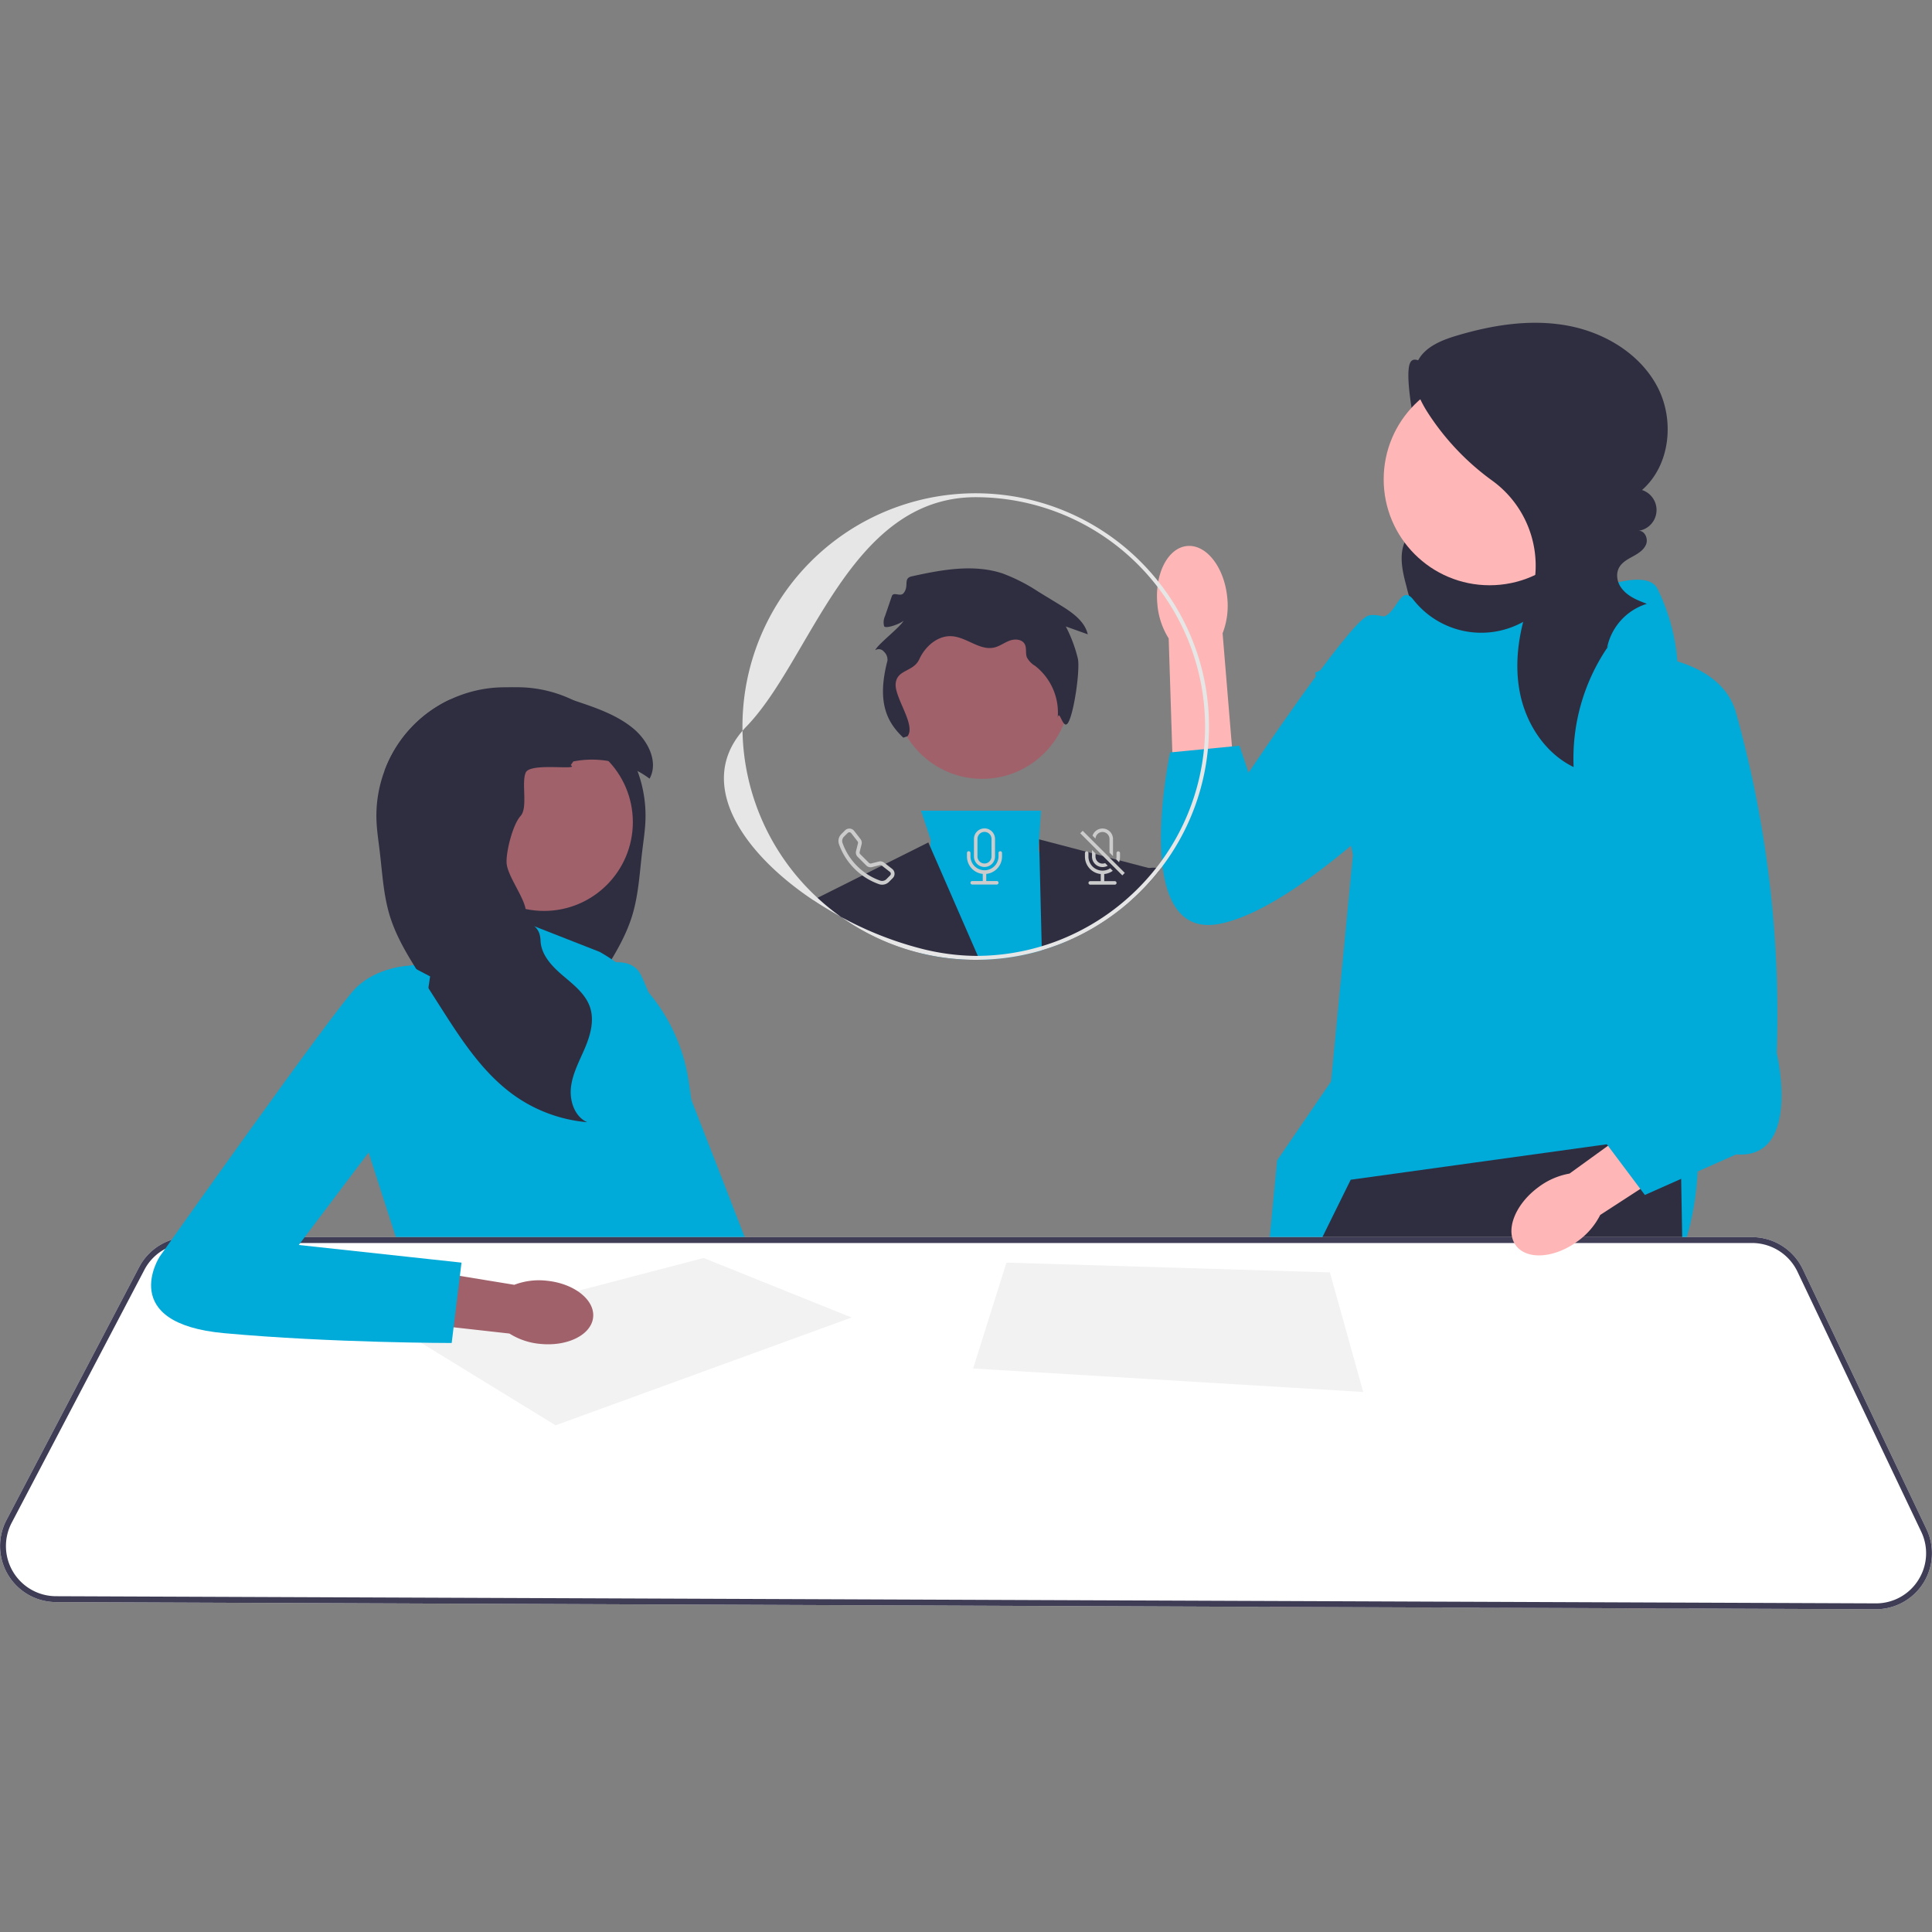 <svg xmlns="http://www.w3.org/2000/svg" xmlns:xlink="http://www.w3.org/1999/xlink" width="500" height="500" viewBox="0 0 500 500">
  <rect x="0" y="0" width="500" height="500" fill="#808080" stroke="none"/>
  <defs>
    <clipPath id="clip-path">
      <rect id="長方形_1375" data-name="長方形 1375" width="500" height="500" transform="translate(-7832 -5595)" fill="#fff"/>
    </clipPath>
  </defs>
  <g id="マスクグループ_23" data-name="マスクグループ 23" transform="translate(7832 5595)" clip-path="url(#clip-path)">
    <g id="人材をお探しの企業様" transform="translate(-7832 -5511.471)">
      <path id="パス_1097" data-name="パス 1097" d="M376.069,12.863c-3.778,2.123-9.874-6.273-11.256-2.167s1.965,20.678,3.691,24.653c.858,1.975,2.071,3.782,2.913,5.765a8.668,8.668,0,0,1,.549,6.283c-1.3,3.517-5.57,4.948-7.689,8.04-2.468,3.6-1.471,8.45-.318,12.66a42.47,42.47,0,0,0,3.969,10.53,15.261,15.261,0,0,0,8.408,7.131c4.592,1.365,9.5-.257,13.928-2.088a50.447,50.447,0,0,0,12.087-6.6,22.254,22.254,0,0,0,7.906-11.056c1.587-5.555.261-11.635-2.487-16.717s-6.814-9.316-10.986-13.313a218.262,218.262,0,0,0-22.365-18.728l1.648-4.389Z" fill="#2f2e41"/>
      <path id="パス_1098" data-name="パス 1098" d="M432.248,297.912,428.681,331.2l-.162,1.522-40.348-.157-.213-1.527-4.272-30.5Z" fill="#ffb6b6"/>
      <path id="パス_1099" data-name="パス 1099" d="M370.557,330.969c0,.5-.005,1.01-.01,1.522l-41.885-.162-.137-1.527-2.582-28.953,43.31-5.251S370.648,311.955,370.557,330.969Z" fill="#ffb6b6"/>
      <path id="パス_1100" data-name="パス 1100" d="M365.9,71.827a22.312,22.312,0,0,0,27.85,5.821c13.513-7.121,31.963-15.282,35.223-8.761a51.408,51.408,0,0,1,5.25,20.689l5.25,122.368s2.625,49.408-30.187,45.047-84,14.013-84,14.013l5.228-54.21,13.961-20.439,5.656-58.639-9.752-47.175,11.812-5.25s1.312-9.187,5.25-9.187,4.888-8.825,8.35-4.413l.106.134Z" fill="#00aad9"/>
      <path id="パス_1101" data-name="パス 1101" d="M437.077,332.755l-8.559-.035-40.348-.157-5.251-.02-.3-1.527L374.5,290.038l-1.268,40.941-.046,1.522-2.638-.01-41.885-.162-3-.015-.01-1.522-.178-28.938-.162-26.8L325.283,271l.005-.005,12.541-25.422,3.658-7.417.751-1.522,7.326-14.849,66.287-9.178,1.015-.142,18.01-2.491.132,7.382.076,4.191.269,15.088.03,1.522.03,1.74,1.634,91.329Z" fill="#2f2e41"/>
      <circle id="楕円形_264" data-name="楕円形 264" cx="27.41" cy="27.41" r="27.41" transform="translate(358.096 13.115)" fill="#ffb6b6"/>
      <path id="パス_1102" data-name="パス 1102" d="M416.4,83.452a51.249,51.249,0,0,0-9.15,31.534c-7.253-3.514-12.149-10.937-13.815-18.823S393.044,80,395.721,72.4l.081-.228a27.206,27.206,0,0,0-9.531-31.256,65.464,65.464,0,0,1-16.776-17.667c-2.489-3.884-4.6-8.757-2.745-12.979,1.713-3.89,6.139-5.709,10.213-6.925,9.3-2.778,19.183-4.359,28.729-2.6s18.736,7.248,23.248,15.842,3.33,20.324-3.993,26.7a5.439,5.439,0,0,1-.856,10.552c1.566-.056,2.49,2.007,1.932,3.47s-2,2.373-3.372,3.127c-1.957,1.073-4.126,2.2-4.134,5.006a5.4,5.4,0,0,0,1.055,3.137c1.591,2.22,4.16,3.219,6.633,4.158a15.045,15.045,0,0,0-10.337,11.587l.537-.86Z" fill="#2f2e41"/>
      <g id="グループ_1542" data-name="グループ 1542">
        <path id="uuid-949a288c-1385-4c96-9df8-4f861626eeb5-2549" d="M299.525,72.848c-.748-7.848,2.695-14.595,7.689-15.07s9.648,5.5,10.4,13.351a19.729,19.729,0,0,1-1.206,9.239l2.749,33.29-15.65.957L302.454,81.7a19.73,19.73,0,0,1-2.929-8.848Z" fill="#ffb6b6"/>
        <path id="パス_1103" data-name="パス 1103" d="M384.787,88.641S359.219,73.6,353.955,75.857s-30.831,40.607-30.831,40.607l-2.351-7L302.82,111.2S292.292,160.08,315.6,155.568s61.663-46.623,61.663-46.623l7.52-20.3Z" fill="#00aad9"/>
      </g>
      <path id="パス_1104" data-name="パス 1104" d="M147.579,169.45s14.436-8.463,18.324-.616,39.8,101.467,39.8,101.467l-23.144,4.506L147.578,169.45Z" fill="#00aad9"/>
      <path id="パス_1105" data-name="パス 1105" d="M116.092,113.524l.68.969c-2.537,1.465-2.911,5.16-1.721,7.841s3.492,4.668,5.484,6.822,3.808,4.822,3.623,7.751c-.207,3.294-2.893,6.007-3.267,9.287-.541,4.777,3.907,8.967,3.686,13.771-.167,3.668-2.988,6.615-5.786,8.994-2.19,1.866-4.574,3.74-6.052,6.146a10.067,10.067,0,0,0-.991,2.127c-1.1,3.416-.063,7.138,1.338,10.441s3.177,6.529,3.614,10.089-.91,7.669-4.186,9.129a38.344,38.344,0,0,0,18.3-6.534c.487-.333.96-.676,1.428-1.027,7.66-5.768,13.041-14.1,18.218-22.22.428-.667.852-1.338,1.28-2.005q1.724-2.71,3.456-5.416c3.289-5.164,6.62-10.4,8.413-16.254,1.649-5.394,1.929-11.094,2.6-16.7.329-2.744.762-5.479.843-8.242a33.259,33.259,0,0,0-30.66-34.071,34.565,34.565,0,0,0-4.155-.059,61.012,61.012,0,0,0-16.1,3.3A32.7,32.7,0,0,0,99.5,115.994a24.993,24.993,0,0,1,16.6-2.469Z" fill="#2f2e41"/>
      <path id="パス_1106" data-name="パス 1106" d="M155.2,162.821l-25.874-10.147-.655,10.147-22.682,3.551-10.654,48.2,9.639,29.932,72.04,2.029-2.537-10.147s11.668-13.19,4.566-34.5l-.789-5.423A46.272,46.272,0,0,0,155.2,162.821h0Z" fill="#00aad9"/>
      <circle id="楕円形_265" data-name="楕円形 265" cx="22.981" cy="22.981" r="22.981" transform="translate(117.818 106.256)" fill="#a0616a"/>
      <path id="パス_1107" data-name="パス 1107" d="M97.423,128.5c.081,2.762.514,5.5.843,8.242.676,5.6.955,11.3,2.6,16.7,1.793,5.849,5.123,11.09,8.413,16.254q1.73,2.71,3.456,5.416c.428.667.852,1.338,1.28,2.005,5.178,8.12,10.558,16.452,18.218,22.22.469.351.942.694,1.428,1.027a38.344,38.344,0,0,0,18.3,6.534c-3.276-1.46-4.619-5.57-4.186-9.129s2.217-6.786,3.614-10.089,2.442-7.025,1.338-10.441a10.068,10.068,0,0,0-.991-2.127c-1.478-2.406-3.862-4.281-6.052-6.146-2.8-2.379-5.619-5.326-5.786-8.994-.221-4.8-3.289-3.195-3.83-7.971-.374-3.281-4.749-8.873-4.957-12.167-.185-2.929,1.613-10.013,3.6-12.167s.162-8.584,1.352-11.265,14.172-.437,11.635-1.9l.68-.969a24.993,24.993,0,0,1,16.6,2.469,23.421,23.421,0,0,1,3.132,1.992c2.393-4.371-.446-9.918-4.308-13.068-3.781-3.091-8.44-4.876-13.063-6.448-.8-.27-1.6-.541-2.406-.8a61.012,61.012,0,0,0-16.1-3.3,34.564,34.564,0,0,0-4.155.059A33.259,33.259,0,0,0,97.423,128.5Z" fill="#2f2e41"/>
      <path id="パス_1108" data-name="パス 1108" d="M498.581,312.213l-32.033-67.307a14.568,14.568,0,0,0-13.094-8.269H48.852a14.482,14.482,0,0,0-12.84,7.762L1.675,309.854A14.506,14.506,0,0,0,14.46,331.091l311.2,1.223,3,.015,41.885.162,2.638.01,9.736.041,5.251.02,40.348.157,8.559.036,48.353.188h.061a14.5,14.5,0,0,0,13.089-20.729Z" fill="#fff"/>
      <path id="パス_1109" data-name="パス 1109" d="M498.581,312.213l-32.033-67.307a14.568,14.568,0,0,0-13.094-8.269H48.852a14.482,14.482,0,0,0-12.84,7.762L1.675,309.854A14.506,14.506,0,0,0,14.46,331.091l311.2,1.223,3,.015,41.885.162,2.638.01,9.736.041,5.251.02,40.348.157,8.559.036,48.353.188h.061a14.5,14.5,0,0,0,13.089-20.729Zm-2.131,13.18a12.907,12.907,0,0,1-10.958,6.027h-.056l-48.389-.193-8.366-.03-40.723-.162-5.342-.02-9.386-.036-2.674-.01-42.032-.167-2.877-.01L14.465,329.569a12.981,12.981,0,0,1-11.44-19.01l34.336-65.45a12.943,12.943,0,0,1,11.491-6.95h404.6a13.041,13.041,0,0,1,11.719,7.4l32.032,67.3a12.9,12.9,0,0,1-.756,12.531Z" fill="#3f3d56"/>
      <path id="パス_1110" data-name="パス 1110" d="M143.785,285.34l76.606-27.9-38.3-15.405L105.736,262Z" fill="#f2f2f2"/>
      <path id="パス_1111" data-name="パス 1111" d="M260.47,243.232l-8.625,27.4L352.8,276.716l-8.625-30.947Z" fill="#f2f2f2"/>
      <path id="uuid-bc099db1-a2ce-4512-8b55-449b58adbd20-2550" d="M141.466,247.918c7.1.7,12.489,4.937,12.04,9.454s-6.566,7.607-13.667,6.9a17.851,17.851,0,0,1-7.993-2.681l-30.038-3.362,1.878-14.062,29.413,4.808a17.853,17.853,0,0,1,8.367-1.058Z" fill="#a0616a"/>
      <path id="パス_1112" data-name="パス 1112" d="M111.316,169.163l-5.327-2.79s-8.371.254-13.951,5.834-50.733,69.5-50.733,69.5S30.144,258.959,58.047,261.5s58.85,2.537,58.85,2.537l2.537-20.8-42.108-4.566L106.812,199.6l4.5-30.44Z" fill="#00aad9"/>
      <g id="グループ_1547" data-name="グループ 1547">
        <g id="グループ_1544" data-name="グループ 1544">
          <g id="グループ_1543" data-name="グループ 1543">
            <path id="パス_1113" data-name="パス 1113" d="M269.617,162.405a59.718,59.718,0,0,1-16.113,2.456q-.495.015-.989.015a60.143,60.143,0,0,1-14.652-1.8l.122-1.2,2.729-26.325.172-1.684-2.532-7.595h31.058l-.5,7.422-.183,2.7.269.857,6.849,21.825.3.974a58.948,58.948,0,0,1-6.539,2.354Z" fill="#00aad9"/>
            <path id="パス_1114" data-name="パス 1114" d="M237.864,163.075a60.1,60.1,0,0,1-20.232-9.325c-2.481-1.344-4.891-2.8-7.2-4.343l1.141-.573,28.679-14.342.462,1.055,12.348,28.309.441,1q-.495.015-.989.015a60.143,60.143,0,0,1-14.652-1.8Z" fill="#2f2e41"/>
            <path id="パス_1115" data-name="パス 1115" d="M300.346,141.3c-.127.172-.259.34-.391.507a60.5,60.5,0,0,1-7.082,7.554l-.02-1.355-.071-4.987a11.792,11.792,0,0,1,4.581-1.887,7.009,7.009,0,0,1,1.877-.056A5.341,5.341,0,0,1,300.346,141.3Z" fill="#2f2e41"/>
            <path id="パス_1116" data-name="パス 1116" d="M292.873,149.362a60.272,60.272,0,0,1-16.716,10.689,58.948,58.948,0,0,1-6.539,2.354l-.025-1.05-.588-24.1-.086-3.561,28.446,7.442,1.512.4,1.081.279a60.5,60.5,0,0,1-7.082,7.554Z" fill="#2f2e41"/>
            <circle id="楕円形_266" data-name="楕円形 266" cx="22.784" cy="22.784" r="22.784" transform="translate(231.394 72.47)" fill="#a0616a"/>
          </g>
          <path id="パス_1117" data-name="パス 1117" d="M269.594,161.355a58.93,58.93,0,0,1-16.529,2.5l.441,1a59.714,59.714,0,0,0,16.113-2.455l-.025-1.05Zm-58.018-12.521A60.19,60.19,0,0,1,192.161,105.6c-11.937,13.82-.076,31.556,18.274,43.808,2.308,1.542,4.718,3,7.2,4.343A60.008,60.008,0,0,1,211.576,148.834ZM299.76,66.957A60.349,60.349,0,0,0,192.146,104.5q0,.548.015,1.1c.314-.37.649-.736,1-1.1,16.742-17.249,26.63-59.357,59.357-59.357A59.417,59.417,0,0,1,311.875,104.5q0,2.96-.289,5.849-.183,1.918-.5,3.8a59.072,59.072,0,0,1-10.39,24.986q-.708.989-1.456,1.938c-.122.152-.238.3-.365.452a59.737,59.737,0,0,1-23.022,17.548,56.47,56.47,0,0,1-6.26,2.278,58.93,58.93,0,0,1-16.529,2.5c-.183.005-.365.005-.548.005a59.135,59.135,0,0,1-14.53-1.989,89.694,89.694,0,0,1-20.354-8.122,60.1,60.1,0,0,0,34.884,11.126q.495,0,.989-.015a59.714,59.714,0,0,0,16.113-2.455,58.941,58.941,0,0,0,6.539-2.354,60.914,60.914,0,0,0,23.8-18.243c.132-.167.264-.335.391-.507.172-.223.345-.451.512-.68a59.928,59.928,0,0,0,11.268-26.533q.3-1.895.487-3.835.274-2.839.274-5.748a60.054,60.054,0,0,0-13.13-37.547Z" fill="#e6e6e6"/>
        </g>
        <path id="パス_1118" data-name="パス 1118" d="M233.772,107.375c-4.1-3.868-6.959-8.994-4.1-19.923a2.812,2.812,0,0,0-.909-2.322,1.707,1.707,0,0,0-2.245-.4c.466-1.372,6.85-6.273,7.316-7.645-.544.722-4.7,2.269-5.028,1.429a3.892,3.892,0,0,1,.251-2.64l1.743-5.1c.438-1.283,2.167.25,3.034-.792,1.553-1.867-.219-3.834,2.152-4.358,7.76-1.713,15.987-3.243,23.526-.729a46.074,46.074,0,0,1,9.25,4.732l5.421,3.311c3.11,1.9,6.488,4.152,7.339,7.695L275.832,78.6a36.826,36.826,0,0,1,3.127,8.359c.58,2.926-.989,13.942-2.508,16.509-1.335,2.255-2.28-3.8-2.719-1.218A15.343,15.343,0,0,0,267.9,88.809a5.7,5.7,0,0,1-2.147-2.225c-.412-1.091,0-2.4-.561-3.425-.7-1.27-2.526-1.392-3.888-.893s-2.552,1.436-3.963,1.772c-3.74.891-7.143-2.646-10.978-2.912-3.654-.253-6.922,2.607-8.442,5.94s-5.722,2.611-6.115,6.253,5.345,10.848,3.044,13.7l-1.079.36Z" fill="#2f2e41"/>
        <path id="パス_1119" data-name="パス 1119" d="M230.9,141.346l-1.7-1.324-.4-.3a1.579,1.579,0,0,0-1.355-.284l-1.989.5a.62.62,0,0,1-.583-.162l-2.232-2.232a.62.62,0,0,1-.162-.583l.5-1.989a1.566,1.566,0,0,0-.284-1.355l-1.629-2.1a1.841,1.841,0,0,0-.132-.147,1.58,1.58,0,0,0-2.237,0l-.938.939a2.517,2.517,0,0,0-.639,2.613,16.856,16.856,0,0,0,4.013,6.362,17.262,17.262,0,0,0,2.05,1.755,16.976,16.976,0,0,0,4.312,2.258,2.523,2.523,0,0,0,2.613-.634l.938-.944a1.583,1.583,0,0,0-.147-2.369Zm-.538,1.689-.939.939a1.56,1.56,0,0,1-1.608.406,15.591,15.591,0,0,1-3.648-1.842,15.32,15.32,0,0,1-2.349-1.943,15.972,15.972,0,0,1-3.785-6,1.561,1.561,0,0,1,.406-1.608l.944-.939a.268.268,0,0,1,.056-.051.614.614,0,0,1,.863.107l1.628,2.1a.615.615,0,0,1,.112.528l-.5,1.989a1.58,1.58,0,0,0,.416,1.5l2.232,2.232a1.568,1.568,0,0,0,1.5.416l1.989-.5a.615.615,0,0,1,.528.112l.025.02,2.07,1.608a.571.571,0,0,1,.056.051A.613.613,0,0,1,230.357,143.035Z" fill="#ccc"/>
        <g id="グループ_1545" data-name="グループ 1545">
          <path id="パス_1120" data-name="パス 1120" d="M250.7,136.761a.454.454,0,0,1,.454.454v.908a3.632,3.632,0,0,0,7.263,0v-.908a.454.454,0,1,1,.908,0v.908a4.539,4.539,0,0,1-4.085,4.517v1.838h2.724a.454.454,0,1,1,0,.908h-6.355a.454.454,0,0,1,0-.908h2.724v-1.838a4.539,4.539,0,0,1-4.085-4.517v-.908a.454.454,0,0,1,.454-.454Z" fill="#ccc"/>
          <path id="パス_1121" data-name="パス 1121" d="M254.785,130.86a2.725,2.725,0,0,0-2.724,2.724v4.541a2.724,2.724,0,0,0,5.449,0v-4.541A2.722,2.722,0,0,0,254.785,130.86Zm1.816,7.265a1.816,1.816,0,0,1-3.633,0v-4.541a1.816,1.816,0,0,1,3.633,0Z" fill="#ccc"/>
        </g>
        <g id="グループ_1546" data-name="グループ 1546">
          <path id="パス_1122" data-name="パス 1122" d="M286.2,131.037a2.724,2.724,0,0,0-3.455,1.7l.766.766a1.815,1.815,0,0,1,3.627.107v3.521l.908.908v-4.429A2.73,2.73,0,0,0,286.2,131.037Zm2.3,13.475h-2.724V142.67a4.478,4.478,0,0,0,2.207-.837l-.654-.654a3.583,3.583,0,0,1-2.009.609,3.635,3.635,0,0,1-3.632-3.632v-.908a.4.4,0,0,0-.066-.228.443.443,0,0,0-.386-.223.421.421,0,0,0-.223.061.451.451,0,0,0-.233.391v.908a4.544,4.544,0,0,0,4.089,4.515v1.842H282.15a.454.454,0,1,0,0,.908h6.357a.454.454,0,0,0,0-.908Zm.908-7.716a.454.454,0,0,0-.457.451v.908a3.862,3.862,0,0,1-.071.725l.046.046.69.7c.051-.157.1-.315.132-.477a4.251,4.251,0,0,0,.112-.989v-.908A.452.452,0,0,0,289.415,136.8Z" fill="#ccc"/>
          <path id="パス_1123" data-name="パス 1123" d="M287.2,138.475l-7-7-.644.644,5.9,5.9,5,5,.639-.644-3.9-3.9Zm-1.2,1.37a1.813,1.813,0,0,1-2.354-1.02,1.791,1.791,0,0,1-.132-.67v-.8l-.908-.908v1.7a2.728,2.728,0,0,0,4.074,2.369Z" fill="#ccc"/>
        </g>
      </g>
      <path id="uuid-cb65f836-e7d9-440e-b153-5c66ba7afb8d-2551" d="M408.37,237.641c-6.022,4.472-13.212,4.99-16.057,1.157s-.27-10.565,5.756-15.038a18.773,18.773,0,0,1,8.118-3.566l25.757-18.626,8.483,12.273L414.134,230.9a18.774,18.774,0,0,1-5.764,6.741Z" fill="#ffb6b6"/>
      <path id="パス_1124" data-name="パス 1124" d="M424.6,85.949s20.777.656,24.715,15.093a290.441,290.441,0,0,1,10.5,87.935s6.562,27.562-10.5,26.249l-23.624,10.5-15.75-21,13.125-15.75L424.6,85.949Z" fill="#00aad9"/>
    </g>
  </g>
</svg>
